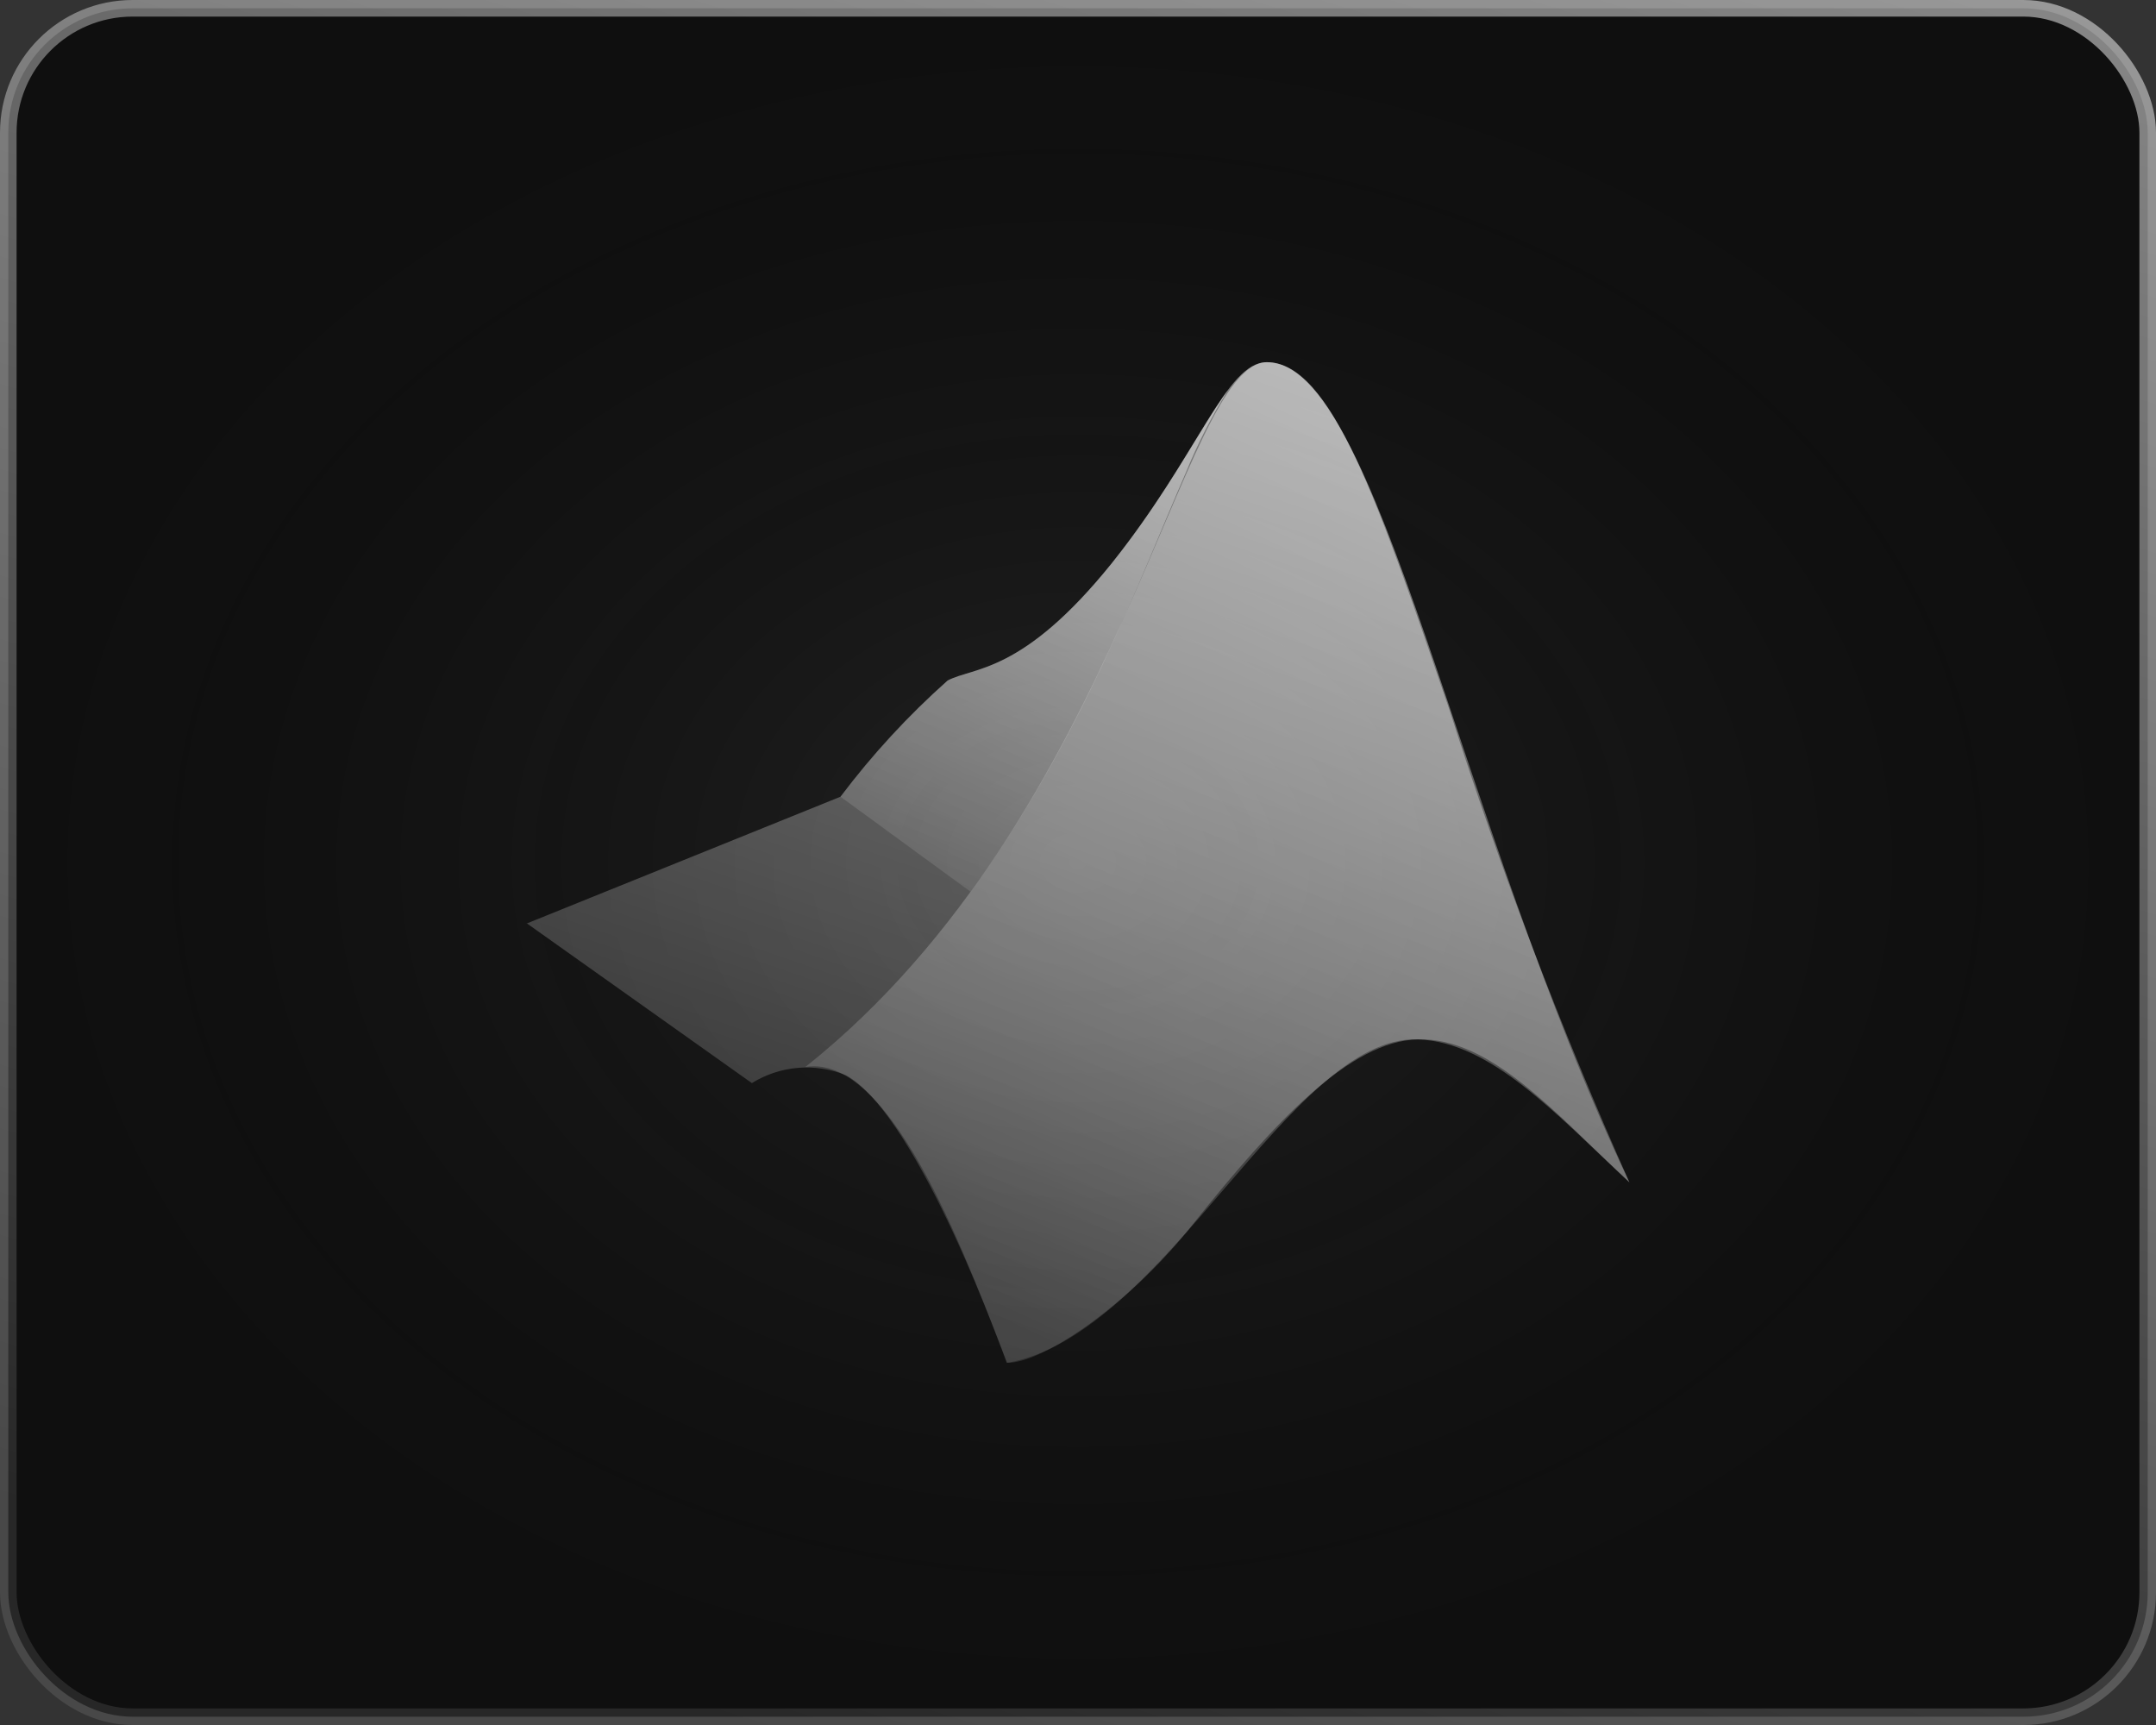 <svg width="130" height="104" viewBox="0 0 130 104" fill="none" xmlns="http://www.w3.org/2000/svg">
<rect x="0" y="0" width="130" height="104" fill="#333333" stroke="none"/>
<rect x="0.5" y="0.5" width="129" height="103" rx="7.5" fill="black" fill-opacity="0.7"/>
<rect x="0.5" y="0.5" width="129" height="103" rx="7.5" fill="url(#paint0_radial_9037_77)" fill-opacity="0.2"/>
<rect x="0.5" y="0.5" width="129" height="103" rx="7.5" stroke="url(#paint1_linear_9037_77)"/>
<path d="M31.75 55.681L50.679 48.034C52.6 45.495 54.764 43.148 57.139 41.028C58.706 40.196 61.651 40.648 67.043 33.95C72.267 27.419 73.93 21.837 76.376 21.837C80.248 21.837 83.097 30.198 87.42 42.856C90.502 52.525 94.118 62.016 98.25 71.285C93.737 67.081 89.89 62.545 85.496 62.664C81.411 62.759 76.875 67.604 71.911 73.826C67.969 78.814 62.744 82.234 60.701 82.162C60.701 82.162 55.429 67.248 51.011 64.825C50.095 64.451 49.103 64.299 48.116 64.381C47.13 64.464 46.176 64.778 45.335 65.3L31.75 55.657V55.681Z" fill="url(#paint2_linear_9037_77)"/>
<path d="M74.025 23.547C72.434 25.685 70.51 29.604 67.043 33.95C61.651 40.648 58.73 40.196 57.139 41.028C54.752 43.137 52.588 45.484 50.679 48.034L58.516 53.758C65.166 44.685 68.729 34.852 71.507 28.488C72.203 26.772 73.046 25.119 74.025 23.547Z" fill="url(#paint3_linear_9037_77)"/>
<path d="M76.4 21.837C71.222 21.837 67.684 49.102 48.565 64.326C53.932 63.447 58.587 76.771 60.725 82.162C70.225 80.547 77.825 62.379 85.496 62.664C89.89 62.83 93.737 67.081 98.25 71.285C87.942 49.625 83.121 21.837 76.4 21.837Z" fill="url(#paint4_linear_9037_77)"/>
<defs>
<radialGradient id="paint0_radial_9037_77" cx="0" cy="0" r="1" gradientUnits="userSpaceOnUse" gradientTransform="translate(65 52) rotate(90) scale(52 65)">
<stop stop-color="#6D6D6D"/>
<stop offset="1" stop-color="#1E1E1E" stop-opacity="0"/>
</radialGradient>
<linearGradient id="paint1_linear_9037_77" x1="130" y1="-5.14217e-05" x2="89.836" y2="131.477" gradientUnits="userSpaceOnUse">
<stop stop-color="white" stop-opacity="0.5"/>
<stop offset="0.91" stop-color="white" stop-opacity="0.1"/>
</linearGradient>
<linearGradient id="paint2_linear_9037_77" x1="98.25" y1="21.837" x2="72.461" y2="96.286" gradientUnits="userSpaceOnUse">
<stop stop-color="white" stop-opacity="0.5"/>
<stop offset="0.91" stop-color="white" stop-opacity="0.1"/>
</linearGradient>
<linearGradient id="paint3_linear_9037_77" x1="74.025" y1="23.547" x2="57.441" y2="57.109" gradientUnits="userSpaceOnUse">
<stop stop-color="white" stop-opacity="0.5"/>
<stop offset="0.91" stop-color="white" stop-opacity="0.1"/>
</linearGradient>
<linearGradient id="paint4_linear_9037_77" x1="98.25" y1="21.837" x2="66.432" y2="90.466" gradientUnits="userSpaceOnUse">
<stop stop-color="white" stop-opacity="0.5"/>
<stop offset="0.91" stop-color="white" stop-opacity="0.1"/>
</linearGradient>
</defs>
</svg>
